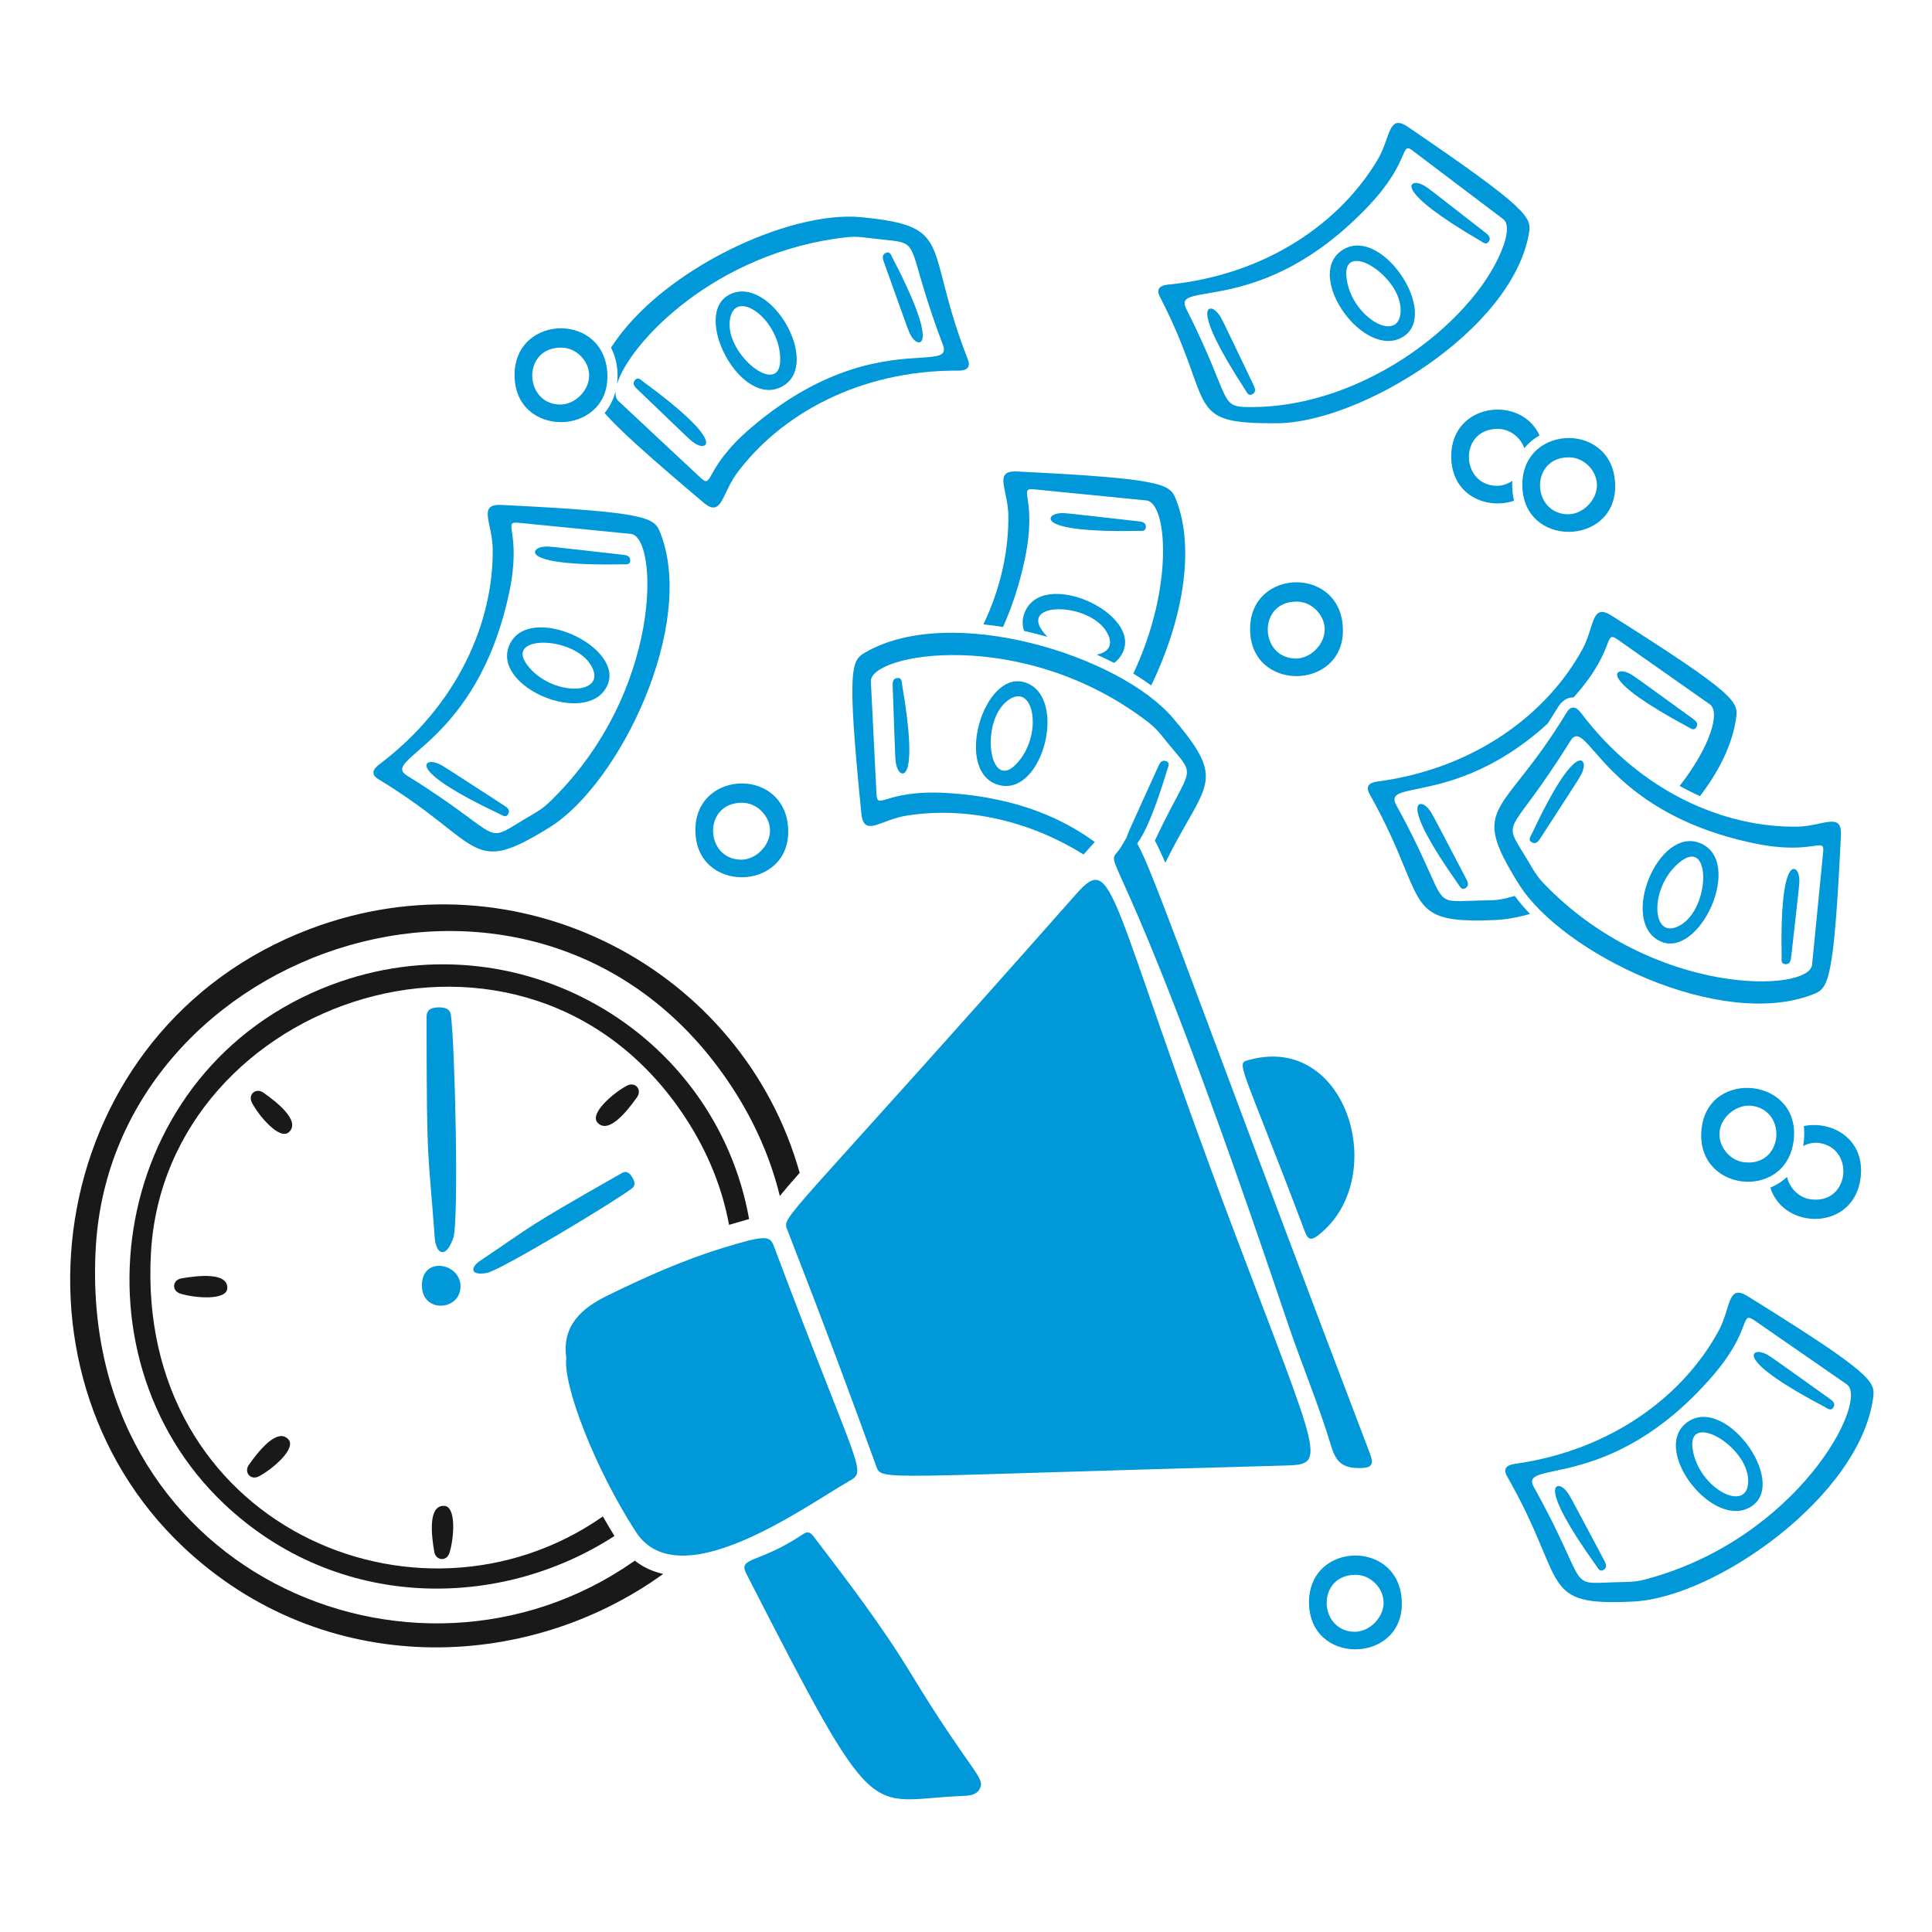 <svg width="200" height="200" viewBox="0 0 200 200" fill="none" xmlns="http://www.w3.org/2000/svg">
<path d="M132.245 43.812C122.338 43.887 125.947 42.093 120.075 30.728C119.646 29.897 120.088 29.544 120.906 29.464C131.145 28.464 138.785 22.994 142.621 16.516C143.961 14.253 143.685 11.735 145.73 13.125C158.416 21.755 158.565 22.523 158.272 24.182C156.492 34.28 140.757 43.748 132.245 43.812ZM155.67 25.339C156.129 24.013 156.111 23.041 155.59 22.669C155.563 22.65 146.359 15.689 146.331 15.667C144.874 14.495 146.146 16.599 141.678 21.312C130.585 33.017 121.274 28.932 122.79 31.946C127.603 41.513 126.115 42.112 129.309 42.14C141.546 42.244 153.099 32.769 155.67 25.339Z" fill="#0098D9"/>
<path d="M145.221 34.88C141.261 37.256 135.152 28.818 138.753 26.036C142.795 22.912 149.195 32.496 145.221 34.88ZM144.996 32.135C145.04 28.593 139.083 24.818 139.372 28.559C139.699 32.793 144.95 35.792 144.996 32.135Z" fill="#0098D9"/>
<path d="M125.99 32.325C126.461 32.876 126.216 32.461 129.736 39.8C129.902 40.147 130.091 40.557 129.654 40.805C129.225 41.049 129.074 40.609 128.899 40.34C123.157 31.545 125.18 31.379 125.99 32.325Z" fill="#0098D9"/>
<path d="M147.057 19.044C147.726 19.328 147.317 19.07 153.743 24.067C154.046 24.303 154.397 24.587 154.117 25.003C153.841 25.413 153.511 25.085 153.234 24.923C144.159 19.635 145.908 18.558 147.057 19.044Z" fill="#0098D9"/>
<path d="M147.748 83.589C148.238 84.123 147.972 83.72 151.753 90.927C151.932 91.268 152.134 91.67 151.707 91.934C151.287 92.194 151.12 91.757 150.935 91.497C144.859 82.928 146.905 82.669 147.748 83.589Z" fill="#0098D9"/>
<path d="M168.337 69.581C169.014 69.84 168.598 69.599 175.194 74.366C175.505 74.591 175.866 74.862 175.602 75.287C175.341 75.707 174.998 75.39 174.716 75.239C165.461 70.271 167.171 69.136 168.337 69.581Z" fill="#0098D9"/>
<path fill-rule="evenodd" clip-rule="evenodd" d="M145.401 89.823C147.308 94.463 147.751 95.54 154.776 95.241L154.778 95.24C155.884 95.193 157.101 94.976 158.383 94.612C157.801 94 157.272 93.376 156.807 92.744C156.539 92.82 156.269 92.893 155.996 92.963C155.376 93.123 154.738 93.201 154.099 93.205C151.438 93.224 150.348 93.453 149.632 93.039C148.523 92.398 148.306 90.215 144.534 83.324C143.941 82.24 144.831 82.057 146.721 81.667C149.531 81.087 154.553 80.05 160.201 74.922C160.548 74.391 160.904 73.827 161.267 73.227C161.679 72.546 162.272 72.173 162.899 72.192C162.946 72.14 162.993 72.088 163.039 72.035C165.302 69.474 165.995 67.701 166.365 66.753C166.699 65.9 166.771 65.716 167.492 66.23L176.991 72.904C178.129 73.687 177.034 77.319 173.878 81.358C174.576 81.745 175.278 82.096 175.981 82.412C177.956 79.833 179.336 77.07 179.723 74.325C179.958 72.657 179.779 71.9 166.802 63.714C165.369 62.81 165.088 63.701 164.648 65.094C164.446 65.735 164.21 66.482 163.813 67.21C160.206 73.819 152.763 79.559 142.565 80.909C141.751 81.016 141.322 81.384 141.78 82.2C143.598 85.436 144.622 87.927 145.401 89.823Z" fill="#0098D9"/>
<path d="M157.214 91.506C151.977 83.097 155.539 84.713 162.167 73.773C162.653 72.971 163.183 73.165 163.679 73.821C169.881 82.028 178.533 85.689 186.06 85.576C188.689 85.537 190.693 83.986 190.574 86.457C189.834 101.784 189.264 102.312 187.697 102.928C178.156 106.681 161.715 98.733 157.214 91.506ZM158.651 89.914C158.97 90.468 159.353 90.985 159.795 91.445C171.139 103.259 187.372 102.757 187.588 99.852C187.591 99.818 188.72 88.334 188.724 88.298C188.93 86.44 187.832 88.627 181.48 87.28C165.705 83.934 164.325 73.859 162.546 76.726C155.726 87.715 155.264 84.041 158.651 89.914Z" fill="#0098D9"/>
<path d="M171.756 97.385C167.663 95.248 171.668 85.633 175.921 87.251C180.696 89.068 175.864 99.53 171.756 97.385ZM173.979 95.759C177.022 93.947 177.132 86.896 174.093 89.096C170.652 91.587 170.837 97.63 173.979 95.759Z" fill="#0098D9"/>
<path d="M163.896 79.647C163.673 80.337 163.896 79.912 159.477 86.748C159.269 87.07 159.019 87.446 158.579 87.202C158.146 86.962 158.444 86.604 158.579 86.314C163.025 76.797 164.28 78.461 163.896 79.647Z" fill="#0098D9"/>
<path d="M186.223 90.679C186.33 91.396 186.326 90.914 185.43 99.004C185.388 99.387 185.329 99.833 184.828 99.812C184.334 99.791 184.441 99.339 184.435 99.017C184.215 88.515 186.038 89.445 186.223 90.679Z" fill="#0098D9"/>
<path fill-rule="evenodd" clip-rule="evenodd" d="M101.801 64.634C103.603 60.871 104.434 56.964 104.382 53.322C104.37 52.494 104.208 51.728 104.07 51.071C103.768 49.641 103.575 48.726 105.268 48.808C120.593 49.553 121.121 50.131 121.737 51.698C123.842 57.057 122.254 64.588 119.177 70.959C118.591 70.533 117.97 70.122 117.32 69.728C121.612 60.642 120.781 51.963 118.66 51.805C118.626 51.802 107.144 50.665 107.109 50.661C106.229 50.563 106.256 50.758 106.385 51.667C106.528 52.675 106.796 54.563 106.085 57.905C105.501 60.645 104.715 62.951 103.829 64.9C103.151 64.792 102.474 64.703 101.801 64.634ZM115.338 68.625C115.682 68.37 115.969 68.043 116.182 67.635C118.328 63.527 107.869 58.689 106.05 63.462C105.81 64.093 105.817 64.719 106.01 65.314C106.82 65.492 107.628 65.695 108.426 65.923C108.236 65.729 108.058 65.519 107.895 65.294C105.697 62.253 112.748 62.367 114.558 65.412C115.353 66.749 114.717 67.55 113.532 67.765C114.149 68.038 114.752 68.325 115.338 68.625Z" fill="#0098D9"/>
<path d="M109.487 53.162C110.204 53.055 109.722 53.06 117.812 53.961C118.193 54.003 118.641 54.062 118.62 54.563C118.599 55.057 118.147 54.95 117.825 54.956C107.323 55.173 108.255 53.347 109.487 53.162Z" fill="#0098D9"/>
<path d="M56.912 85.635C48.498 90.865 50.121 87.302 39.183 80.669C38.382 80.183 38.575 79.651 39.231 79.157C47.446 72.967 51.111 64.312 51.003 56.784C50.965 54.155 49.417 52.15 51.888 52.27C67.213 53.015 67.741 53.593 68.357 55.16C72.106 64.704 64.142 81.14 56.911 85.635H56.912ZM55.324 84.198C55.879 83.88 56.393 83.498 56.855 83.054C68.672 71.714 68.188 55.484 65.281 55.267C65.247 55.264 53.765 54.127 53.73 54.123C51.872 53.916 54.058 55.015 52.706 61.367C49.347 77.14 39.272 78.513 42.139 80.293C53.126 87.116 49.443 87.57 55.325 84.199L55.324 84.198Z" fill="#0098D9"/>
<path d="M62.804 71.097C60.665 75.19 51.052 71.177 52.672 66.924C54.491 62.151 64.95 66.989 62.804 71.097ZM61.18 68.874C59.37 65.829 52.319 65.715 54.517 68.756C57.005 72.199 63.049 72.019 61.18 68.874Z" fill="#0098D9"/>
<path d="M45.062 78.947C45.752 79.172 45.323 78.948 52.159 83.37C52.481 83.578 52.857 83.83 52.613 84.27C52.373 84.703 52.016 84.405 51.725 84.268C42.224 79.791 43.876 78.561 45.062 78.947Z" fill="#0098D9"/>
<path d="M56.109 56.624C56.826 56.517 56.344 56.522 64.434 57.423C64.815 57.465 65.263 57.524 65.242 58.025C65.221 58.519 64.769 58.412 64.447 58.418C53.945 58.635 54.877 56.809 56.109 56.624Z" fill="#0098D9"/>
<path d="M169.106 165.789C159.212 166.279 162.363 163.951 156.019 152.841C155.554 152.027 155.981 151.657 156.795 151.543C166.984 150.119 174.388 144.331 177.948 137.697C179.191 135.379 178.81 132.876 180.912 134.18C193.949 142.271 194.129 143.033 193.906 144.701C192.548 154.864 177.609 165.368 169.106 165.789ZM168.416 163.761C169.055 163.752 169.693 163.668 170.311 163.504C186.142 159.314 193.572 144.944 191.168 143.299C191.141 143.28 181.652 136.712 181.623 136.692C180.071 135.65 181.478 137.63 177.212 142.527C166.618 154.687 157.144 150.995 158.785 153.944C165.075 165.246 161.639 163.853 168.416 163.76V163.761Z" fill="#0098D9"/>
<path d="M181.314 155.937C177.456 158.475 171.001 150.302 174.482 147.372C178.39 144.082 185.186 153.389 181.314 155.937ZM180.973 153.205C180.87 149.665 174.758 146.142 175.204 149.867C175.709 154.084 181.08 156.861 180.973 153.205Z" fill="#0098D9"/>
<path d="M161.995 154.187C162.489 154.717 162.217 154.319 166.05 161.5C166.231 161.839 166.437 162.24 166.01 162.507C165.591 162.77 165.423 162.334 165.236 162.074C159.107 153.544 161.145 153.274 161.995 154.187Z" fill="#0098D9"/>
<path d="M182.487 140.038C183.166 140.293 182.747 140.056 189.377 144.775C189.69 144.998 190.053 145.265 189.791 145.694C189.533 146.117 189.189 145.802 188.903 145.652C179.603 140.772 181.316 139.599 182.486 140.038H182.487Z" fill="#0098D9"/>
<path d="M106.176 70.664C110.54 72.175 107.993 82.274 103.549 81.3C98.558 80.206 101.797 69.148 106.176 70.664ZM104.216 72.599C101.471 74.839 102.404 81.831 105.087 79.208C108.123 76.239 107.051 70.286 104.216 72.599Z" fill="#0098D9"/>
<path d="M116.56 87.045C116.679 86.33 116.532 86.79 119.887 79.374C120.045 79.025 120.238 78.616 120.709 78.791C121.172 78.963 120.93 79.361 120.837 79.668C117.81 89.727 116.354 88.275 116.559 87.044L116.56 87.045Z" fill="#0098D9"/>
<path d="M92.853 79.426C92.639 78.732 92.716 79.209 92.41 71.076C92.397 70.691 92.388 70.241 92.885 70.188C93.377 70.136 93.338 70.6 93.392 70.916C95.18 81.267 93.219 80.619 92.853 79.426Z" fill="#0098D9"/>
<path fill-rule="evenodd" clip-rule="evenodd" d="M122.92 85.065C125.406 80.705 125.983 79.693 121.426 74.336C115.909 67.852 98.477 62.409 89.593 67.528C88.132 68.369 87.638 68.976 89.171 84.243C89.341 85.928 90.217 85.602 91.585 85.092C92.215 84.857 92.949 84.584 93.767 84.449C99.437 83.517 106.078 84.661 112.168 88.457C112.607 87.966 112.992 87.537 113.333 87.163C110.412 85.043 105.744 82.564 98.046 82.092C94.636 81.883 92.816 82.426 91.843 82.717C90.966 82.979 90.776 83.036 90.731 82.151C90.73 82.136 90.634 80.221 90.521 77.951C90.356 74.641 90.153 70.577 90.153 70.557C89.974 67.648 105.915 64.772 118.881 74.778C119.388 75.169 119.843 75.621 120.24 76.122L120.239 76.123C121.892 78.207 122.742 78.925 122.856 79.744C123.007 80.835 121.855 82.106 119.553 87.016C119.872 87.62 120.228 88.372 120.637 89.309C121.49 87.574 122.271 86.205 122.92 85.065Z" fill="#0098D9"/>
<path d="M75.605 30.451C79.791 28.499 84.988 37.527 81.118 39.92C76.773 42.607 71.405 32.409 75.605 30.451ZM75.544 33.204C75.131 36.723 80.665 41.098 80.767 37.345C80.882 33.098 75.971 29.571 75.544 33.204Z" fill="#0098D9"/>
<path d="M94.465 34.994C94.053 34.397 94.269 34.829 91.516 27.17C91.386 26.808 91.24 26.381 91.701 26.179C92.153 25.981 92.257 26.435 92.406 26.72C97.264 36.034 95.174 36.021 94.465 34.994Z" fill="#0098D9"/>
<path d="M72.132 46.009C71.497 45.658 71.884 45.947 66.003 40.32C65.726 40.055 65.406 39.735 65.727 39.35C66.045 38.969 66.339 39.331 66.598 39.52C75.075 45.72 73.223 46.612 72.132 46.009Z" fill="#0098D9"/>
<path fill-rule="evenodd" clip-rule="evenodd" d="M97.657 29.152C96.408 24.286 96.119 23.16 89.115 22.481L89.116 22.482C81.747 21.768 68.447 27.891 63.253 35.985C63.846 37.138 64.051 38.484 63.871 39.771C65.118 35.578 73.962 26.099 87.596 24.563C88.231 24.491 88.873 24.5 89.506 24.584C92.145 24.934 93.255 24.858 93.906 25.367C94.915 26.156 94.826 28.348 97.608 35.696C98.046 36.851 97.139 36.909 95.214 37.033C91.879 37.247 85.484 37.659 77.717 44.309C75.122 46.532 74.193 48.188 73.696 49.074C73.248 49.872 73.152 50.044 72.503 49.441C72.491 49.429 70.378 47.455 68.264 45.48C66.15 43.504 64.035 41.528 64.022 41.516C63.787 41.301 63.691 40.952 63.727 40.499C63.512 41.323 63.133 42.101 62.588 42.761C64.006 44.394 66.954 47.066 72.838 52.036C74.133 53.13 74.535 52.286 75.163 50.967C75.453 50.36 75.79 49.653 76.283 48.988C80.771 42.942 88.939 38.304 99.226 38.366C100.048 38.371 100.524 38.067 100.183 37.194C98.835 33.743 98.166 31.137 97.657 29.152Z" fill="#0098D9"/>
<path d="M139.018 65.284C139.012 71.504 129.364 71.689 129.408 65.067C129.45 58.719 139.025 58.572 139.018 65.284ZM134.3 62.278C130.182 62.202 130.333 68.037 134.052 68.172C135.623 68.229 137.14 66.735 137.131 65.141C137.123 63.65 135.793 62.306 134.3 62.278Z" fill="#0098D9"/>
<path fill-rule="evenodd" clip-rule="evenodd" d="M159.374 45.076C157.453 40.845 150.267 41.692 150.231 47.189C150.204 51.304 153.919 52.79 156.737 51.834C156.605 51.305 156.537 50.735 156.541 50.127C156.542 50.007 156.546 49.889 156.552 49.773C156.054 50.116 155.468 50.316 154.875 50.294C151.156 50.159 151.005 44.324 155.123 44.4C156.318 44.422 157.408 45.288 157.8 46.397C158.243 45.853 158.779 45.411 159.374 45.076Z" fill="#0098D9"/>
<path d="M167.203 50.35C167.197 56.57 157.549 56.755 157.593 50.133C157.635 43.785 167.21 43.638 167.203 50.35ZM162.485 47.344C158.367 47.268 158.518 53.103 162.237 53.238C163.808 53.295 165.325 51.801 165.316 50.207C165.308 48.716 163.978 47.372 162.485 47.344Z" fill="#0098D9"/>
<path d="M81.597 86.107C81.591 92.327 71.944 92.512 71.987 85.89C72.029 79.542 81.605 79.395 81.597 86.107ZM76.879 83.101C72.761 83.025 72.912 88.86 76.632 88.995C78.203 89.052 79.719 87.558 79.71 85.964C79.703 84.473 78.373 83.129 76.879 83.101Z" fill="#0098D9"/>
<path d="M145.118 166.033C145.112 172.253 135.464 172.438 135.508 165.816C135.55 159.468 145.125 159.321 145.118 166.033ZM140.4 163.027C136.282 162.951 136.433 168.786 140.152 168.92C141.723 168.977 143.24 167.483 143.231 165.889C143.223 164.398 141.893 163.055 140.4 163.027Z" fill="#0098D9"/>
<path d="M62.878 38.992C62.872 45.212 53.224 45.397 53.268 38.775C53.31 32.427 62.885 32.28 62.878 38.992ZM58.16 35.986C54.042 35.91 54.193 41.745 57.912 41.88C59.483 41.937 61 40.443 60.991 38.849C60.983 37.358 59.653 36.014 58.16 35.986Z" fill="#0098D9"/>
<path fill-rule="evenodd" clip-rule="evenodd" d="M183.267 122.943C184.642 127.38 191.876 127.441 192.602 121.992C193.146 117.915 189.648 115.974 186.732 116.568C186.797 117.108 186.793 117.682 186.713 118.285C186.697 118.403 186.679 118.519 186.658 118.633C187.194 118.358 187.798 118.234 188.382 118.33C192.057 118.931 191.472 124.738 187.396 124.146C186.216 123.975 185.242 122.981 184.991 121.833C184.485 122.316 183.897 122.685 183.267 122.943Z" fill="#0098D9"/>
<path d="M176.161 116.727C176.948 110.556 186.543 111.584 185.668 118.147C184.829 124.44 175.312 123.384 176.161 116.727ZM180.462 120.301C184.538 120.893 185.123 115.086 181.448 114.485C179.896 114.231 178.205 115.522 178.013 117.106C177.834 118.587 178.985 120.087 180.461 120.301H180.462Z" fill="#0098D9"/>
<path d="M23.531 133.351C23.484 134.668 20.098 134.37 18.668 133.915C17.732 133.617 17.854 132.5 18.771 132.34C20.437 132.049 23.591 131.669 23.531 133.352V133.351Z" fill="#191919"/>
<path d="M68.923 133.03C68.97 131.713 72.356 132.011 73.786 132.466C74.722 132.764 74.6 133.881 73.683 134.041C72.017 134.332 68.863 134.713 68.923 133.03Z" fill="#191919"/>
<path d="M45.967 155.886C47.284 155.933 46.986 159.319 46.531 160.749C46.233 161.685 45.116 161.563 44.956 160.646C44.665 158.98 44.284 155.826 45.967 155.886Z" fill="#191919"/>
<path d="M45.435 110.074C44.118 110.027 44.416 106.641 44.871 105.211C45.169 104.275 46.286 104.397 46.446 105.314C46.737 106.98 47.118 110.134 45.435 110.074Z" fill="#191919"/>
<path d="M43.677 133.042C43.69 129.984 47.722 130.733 47.671 133.219C47.621 135.705 43.664 135.981 43.677 133.042Z" fill="#0098D9"/>
<path d="M46.918 128.171C46.133 130.399 45.124 129.805 45.002 128.114C44.32 118.701 44.173 121.423 44.156 105.581C44.156 105.022 44.08 104.376 45.231 104.292C46.034 104.233 46.588 104.431 46.674 105.066C47.103 108.24 47.521 126.459 46.918 128.171Z" fill="#0098D9"/>
<path d="M50.401 131.776C48.649 132.09 48.667 131.209 49.724 130.501C55.627 126.547 53.794 127.468 64.153 121.56C64.519 121.351 64.913 121.061 65.396 121.783C65.733 122.286 65.811 122.723 65.428 123.016C63.513 124.477 51.745 131.535 50.401 131.776Z" fill="#0098D9"/>
<path d="M29.917 117.192C28.954 118.09 26.771 115.486 26.081 114.153C25.629 113.28 26.506 112.575 27.267 113.11C28.651 114.082 31.15 116.043 29.917 117.192Z" fill="#191919"/>
<path d="M62.24 149.065C63.203 148.167 65.386 150.771 66.076 152.104C66.528 152.977 65.651 153.682 64.89 153.147C63.506 152.175 61.007 150.213 62.24 149.064V149.065Z" fill="#191919"/>
<path d="M29.843 148.994C30.741 149.957 28.137 152.14 26.804 152.83C25.931 153.282 25.226 152.405 25.761 151.644C26.733 150.26 28.695 147.761 29.844 148.994H29.843Z" fill="#191919"/>
<path d="M61.866 116.224C60.968 115.261 63.572 113.078 64.905 112.388C65.778 111.936 66.483 112.813 65.948 113.574C64.976 114.958 63.015 117.457 61.866 116.224Z" fill="#191919"/>
<path fill-rule="evenodd" clip-rule="evenodd" d="M77.547 126.195C74.045 106.635 53.411 94.735 34.285 101.957C11.314 110.631 6.804 140.173 23.2 155.684C34.925 166.776 51.702 166.724 63.609 159.004C63.207 158.358 62.805 157.681 62.409 156.982C62.393 156.992 62.378 157.003 62.362 157.014C43.161 170.385 14.02 157.754 15.628 129.662C17.141 103.246 54.487 90.674 70.92 115.658C73.3 119.277 74.779 123.041 75.471 126.796C76.136 126.597 76.824 126.399 77.547 126.195Z" fill="#191919"/>
<path fill-rule="evenodd" clip-rule="evenodd" d="M82.782 121.41C76.86 100.297 53.683 88.013 32.117 96.156C4.777 106.48 -0.59 141.64 18.925 160.101C33.426 173.819 54.419 173.216 68.654 162.932C67.582 162.694 66.588 162.251 65.714 161.559C65.655 161.6 65.596 161.642 65.536 161.683C42.683 177.596 8 162.566 9.915 129.13C11.715 97.692 56.165 82.728 75.722 112.463C78.151 116.156 79.79 119.976 80.727 123.807C81.213 123.203 81.873 122.436 82.782 121.41Z" fill="#191919"/>
<path d="M58.625 140.564C58.133 137.194 60.299 135.383 62.846 134.136C66.749 132.225 70.729 130.434 74.906 129.162C79.298 127.824 79.701 127.909 80.118 129.019C89.108 152.968 89.846 152.214 87.808 153.378C83.395 155.897 70.301 165.489 65.826 158.58C61.53 151.946 58.254 143.32 58.624 140.565L58.625 140.564Z" fill="#0098D9"/>
<path d="M77.256 162.903C76.362 161.157 78.561 161.894 83.152 158.802C83.68 158.446 83.956 158.703 84.269 159.113C87.764 163.695 91.269 168.267 94.27 173.205C100.468 183.402 102.013 183.983 101.447 185.135C101.086 185.869 100.29 185.892 99.558 185.922C89.555 186.321 90.971 189.683 77.256 162.903Z" fill="#0098D9"/>
<path d="M140.757 151.974C139.03 151.974 138.323 151.417 137.814 149.73C136.499 145.37 134.719 141.172 133.269 136.864C116.77 87.867 114.314 89.723 115.607 88.275C118.35 85.206 114.205 78.003 141.806 150.449C142.252 151.62 142.01 151.974 140.756 151.974H140.757Z" fill="#0098D9"/>
<path d="M136.462 127.872C135.743 128.429 135.41 128.368 135.089 127.517C128.19 109.241 127.822 110.115 129.446 109.687C139.568 107.023 143.909 122.104 136.462 127.872Z" fill="#0098D9"/>
<path d="M132.948 151.713C90.713 152.837 91.273 153.343 90.711 151.795C87.923 144.111 85.48 137.513 81.496 127.298C80.926 125.836 81.04 126.904 111.374 92.587C115.447 87.979 114.525 92.454 127.776 127.529C136.829 151.492 137.409 151.594 132.948 151.713Z" fill="#0098D9"/>
</svg>
